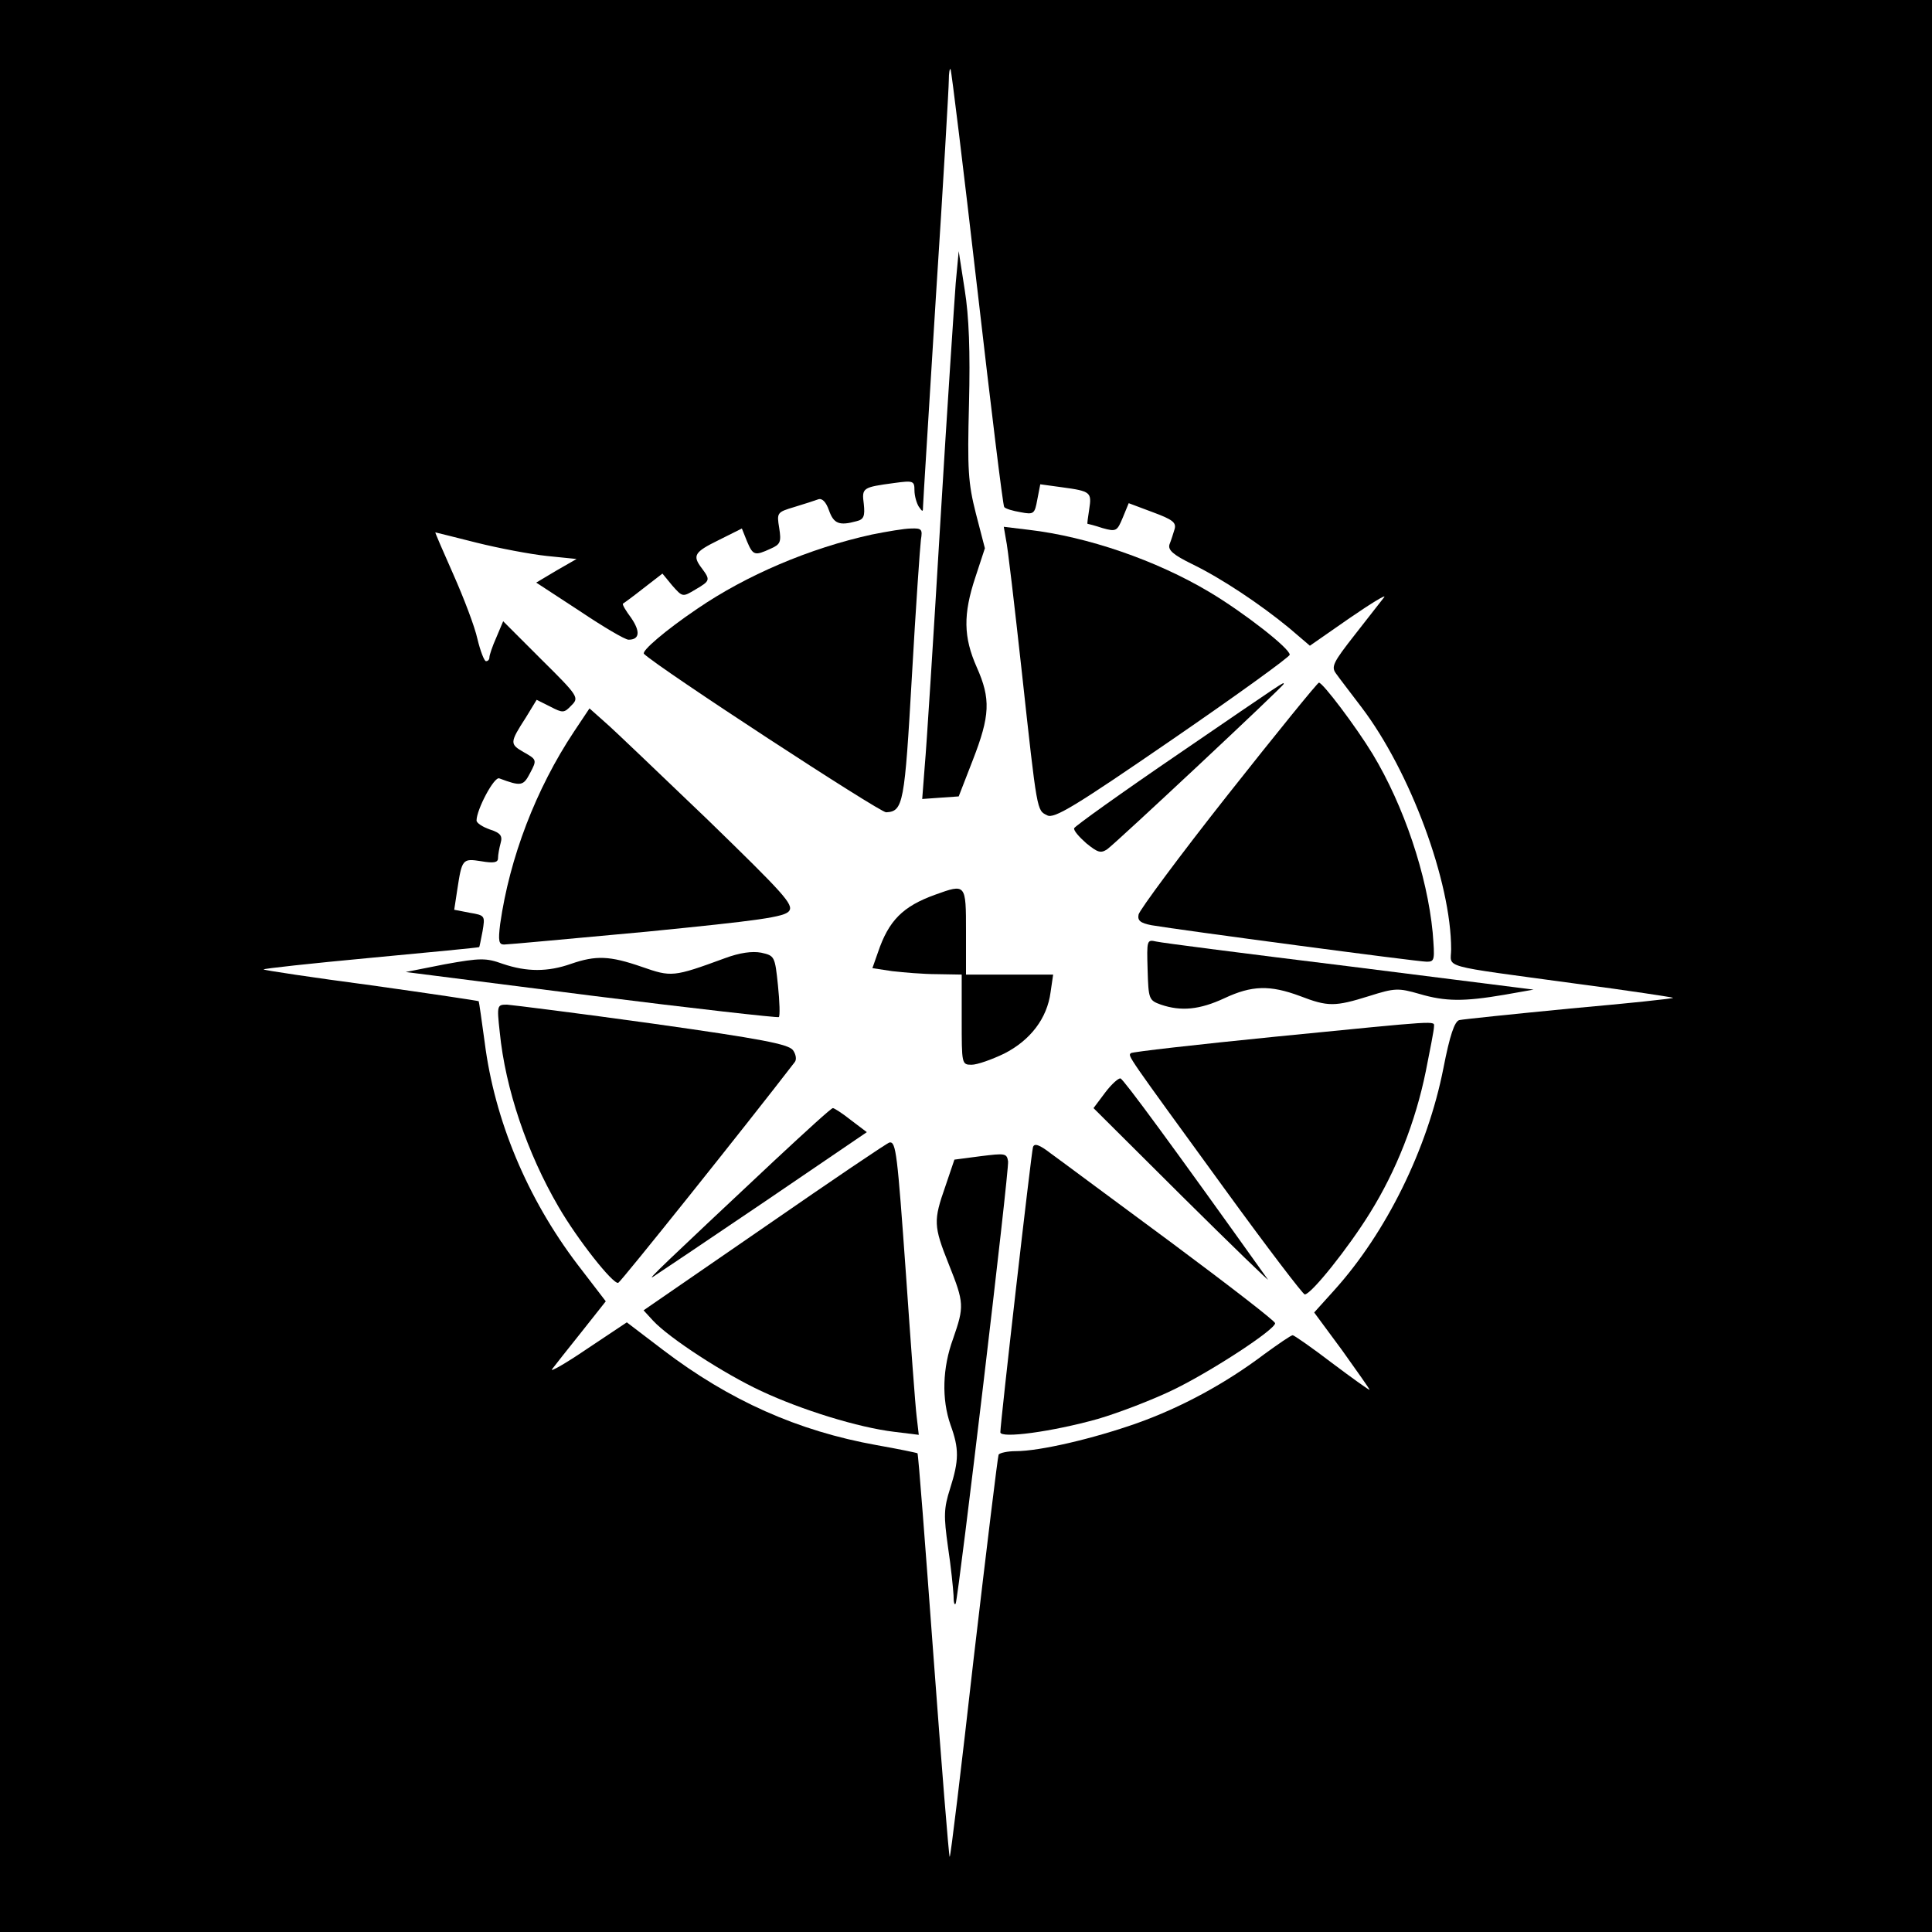 <?xml version="1.0" standalone="no"?>
<!DOCTYPE svg PUBLIC "-//W3C//DTD SVG 20010904//EN"
 "http://www.w3.org/TR/2001/REC-SVG-20010904/DTD/svg10.dtd">
<svg version="1.0" xmlns="http://www.w3.org/2000/svg"
 width="450pt" height="450pt" viewBox="0 0 450 450"
 preserveAspectRatio="xMidYMid meet">
<g transform="translate(0,450) scale(0.1,-0.1)"
fill="#000000" stroke="none">
<path d="M0 2250 l0 -2250 2250 0 2250 0 0 2250 0 2250 -2250 0 -2250 0 0
-2250z m2276 1580 c32 -278 60 -508 63 -511 3 -4 20 -9 38 -12 31 -6 33 -4 39
29 l7 36 51 -7 c67 -9 69 -12 63 -51 -3 -19 -5 -34 -4 -34 1 0 17 -4 35 -10
32 -9 34 -7 47 24 l14 34 56 -21 c46 -17 55 -24 51 -39 -3 -10 -8 -26 -12 -36
-4 -13 8 -24 53 -46 68 -33 158 -93 226 -149 l48 -41 92 64 c51 35 87 57 81
49 -6 -8 -37 -47 -68 -87 -51 -65 -56 -75 -44 -91 7 -10 34 -45 59 -78 114
-150 209 -407 209 -564 0 -45 -33 -36 290 -80 123 -16 226 -32 227 -33 2 -2
-106 -13 -239 -25 -134 -13 -250 -25 -259 -27 -11 -3 -22 -35 -37 -112 -37
-188 -133 -383 -255 -518 l-46 -51 65 -88 c35 -49 64 -90 64 -92 0 -2 -39 26
-87 62 -47 36 -89 65 -92 65 -4 0 -33 -20 -66 -44 -90 -68 -193 -124 -297
-161 -102 -36 -226 -65 -282 -65 -19 0 -37 -4 -40 -8 -2 -4 -28 -218 -58 -474
-29 -257 -54 -465 -56 -463 -2 2 -19 214 -38 471 -19 257 -35 468 -37 469 -1
1 -44 10 -95 19 -184 33 -343 104 -498 222 l-84 64 -93 -62 c-50 -34 -87 -55
-81 -47 6 8 36 46 68 86 l57 72 -66 86 c-117 154 -193 336 -216 517 -7 51 -13
94 -14 96 -1 1 -114 18 -250 37 -136 18 -249 35 -251 37 -1 2 110 14 249 27
139 13 253 24 253 25 1 0 4 17 8 37 6 36 6 37 -30 43 l-36 7 7 46 c11 72 12
74 56 67 29 -5 39 -3 39 7 0 8 3 24 6 35 5 17 0 24 -25 32 -17 6 -31 15 -31
21 0 25 41 103 53 98 51 -19 56 -18 72 13 16 30 15 31 -15 48 -33 19 -33 22 5
81 l25 41 32 -16 c29 -15 32 -15 49 3 18 18 17 21 -70 107 l-89 89 -16 -38
c-9 -20 -16 -41 -16 -46 0 -5 -3 -9 -8 -9 -4 0 -13 23 -20 52 -6 28 -32 96
-56 150 -24 54 -43 98 -42 98 1 0 44 -11 96 -24 52 -13 126 -27 164 -31 l69
-7 -47 -27 -47 -28 101 -66 c55 -37 106 -67 114 -67 26 0 28 19 6 51 -12 16
-21 31 -19 33 2 1 24 17 48 36 l44 34 23 -28 c24 -27 24 -27 54 -9 34 20 35
22 15 49 -23 30 -18 38 39 66 l54 27 12 -30 c14 -33 18 -34 55 -17 23 10 25
16 20 48 -6 36 -5 37 35 49 23 7 48 15 56 18 9 3 18 -6 25 -26 11 -31 24 -36
64 -25 17 4 20 12 17 40 -5 38 -3 39 71 49 44 6 47 5 47 -17 0 -13 5 -30 10
-38 9 -13 10 -13 10 1 0 8 14 228 30 489 17 261 30 487 30 503 0 17 2 28 4 26
2 -2 30 -231 62 -509z"/>
<path d="M2226 3840 c-3 -41 -20 -293 -36 -560 -16 -267 -32 -520 -36 -563
l-6 -78 42 3 43 3 33 85 c40 103 42 142 9 216 -31 70 -32 123 -3 210 l22 67
-21 81 c-18 71 -20 102 -16 256 3 121 0 203 -10 265 l-14 90 -7 -75z"/>
<path d="M2031 3255 c-146 -32 -293 -95 -407 -173 -74 -50 -131 -99 -124 -105
34 -33 550 -370 564 -369 40 2 43 20 60 317 9 160 19 302 21 318 4 24 2 27
-23 26 -15 0 -56 -7 -91 -14z"/>
<path d="M2343 3244 c4 -16 20 -155 37 -309 36 -330 35 -322 59 -334 16 -9 65
21 292 177 150 103 273 192 273 197 0 15 -108 99 -187 146 -124 74 -284 129
-421 145 l-58 7 5 -29z"/>
<path d="M2745 2744 c-132 -90 -241 -168 -243 -173 -2 -5 11 -20 28 -35 27
-22 34 -24 49 -14 22 16 411 380 411 385 0 5 8 10 -245 -163z"/>
<path d="M2860 2649 c-113 -143 -206 -269 -208 -279 -3 -14 4 -20 30 -25 64
-11 620 -85 641 -85 19 0 19 4 14 68 -13 134 -67 295 -140 416 -39 64 -116
166 -125 166 -4 -1 -99 -118 -212 -261z"/>
<path d="M1337 2796 c-89 -134 -150 -294 -172 -448 -5 -40 -3 -48 9 -48 9 0
159 14 333 30 262 26 320 34 331 48 11 15 -12 40 -190 213 -112 107 -219 210
-239 227 l-36 32 -36 -54z"/>
<path d="M2178 2416 c-75 -27 -108 -60 -133 -134 l-13 -37 46 -7 c26 -3 73 -7
105 -7 l57 -1 0 -105 c0 -103 0 -105 23 -105 13 0 47 12 76 26 61 31 100 82
108 143 l6 41 -102 0 -101 0 0 100 c0 112 0 112 -72 86z"/>
<path d="M2673 2241 c2 -68 3 -71 31 -81 47 -16 90 -12 148 15 64 30 106 31
176 5 65 -25 81 -25 161 0 60 19 68 19 117 5 61 -18 104 -18 198 -2 l68 12
-428 54 c-236 29 -439 55 -451 58 -22 5 -22 3 -20 -66z"/>
<path d="M1688 2268 c-120 -44 -124 -44 -193 -20 -75 26 -107 27 -165 7 -54
-19 -103 -19 -159 0 -39 14 -52 14 -135 -1 l-91 -18 432 -55 c238 -30 435 -52
437 -50 3 2 2 36 -2 74 -7 68 -8 69 -39 76 -21 4 -50 0 -85 -13z"/>
<path d="M1164 2096 c13 -132 64 -282 137 -407 44 -76 127 -181 139 -177 6 2
298 367 411 514 5 6 3 18 -4 28 -11 14 -72 26 -328 62 -172 24 -325 43 -338
44 -23 0 -24 -1 -17 -64z"/>
<path d="M2967 2085 c-180 -18 -330 -35 -333 -38 -7 -7 -13 2 219 -317 98
-135 182 -245 186 -245 15 0 102 109 152 190 61 98 106 212 130 330 10 50 19
96 19 103 0 15 23 16 -373 -23z"/>
<path d="M2574 1955 l-27 -36 208 -207 c115 -114 204 -200 198 -192 -224 314
-336 466 -343 468 -4 2 -21 -13 -36 -33z"/>
<path d="M1805 1798 c-256 -240 -300 -282 -284 -272 8 5 124 83 257 173 l241
164 -37 28 c-20 16 -39 28 -42 28 -3 1 -63 -54 -135 -121z"/>
<path d="M1782 1643 l-283 -195 22 -24 c38 -41 166 -124 252 -164 94 -44 226
-85 310 -95 l57 -7 -5 43 c-3 24 -14 174 -25 333 -20 280 -23 307 -38 305 -4
0 -134 -88 -290 -196z"/>
<path d="M2406 1828 c-4 -13 -76 -642 -76 -664 0 -15 120 1 227 31 48 14 129
45 178 69 88 43 235 139 235 154 0 5 -109 89 -242 188 -133 98 -259 192 -280
207 -27 21 -39 25 -42 15z"/>
<path d="M2284 1807 l-61 -8 -21 -62 c-28 -80 -28 -92 8 -182 36 -90 36 -98
10 -173 -25 -68 -27 -141 -6 -201 20 -55 20 -82 -1 -148 -15 -47 -15 -64 -5
-136 7 -46 12 -96 13 -113 0 -16 2 -24 5 -19 7 19 125 1010 122 1030 -3 19 -7
19 -64 12z"/>
</g>
</svg>
